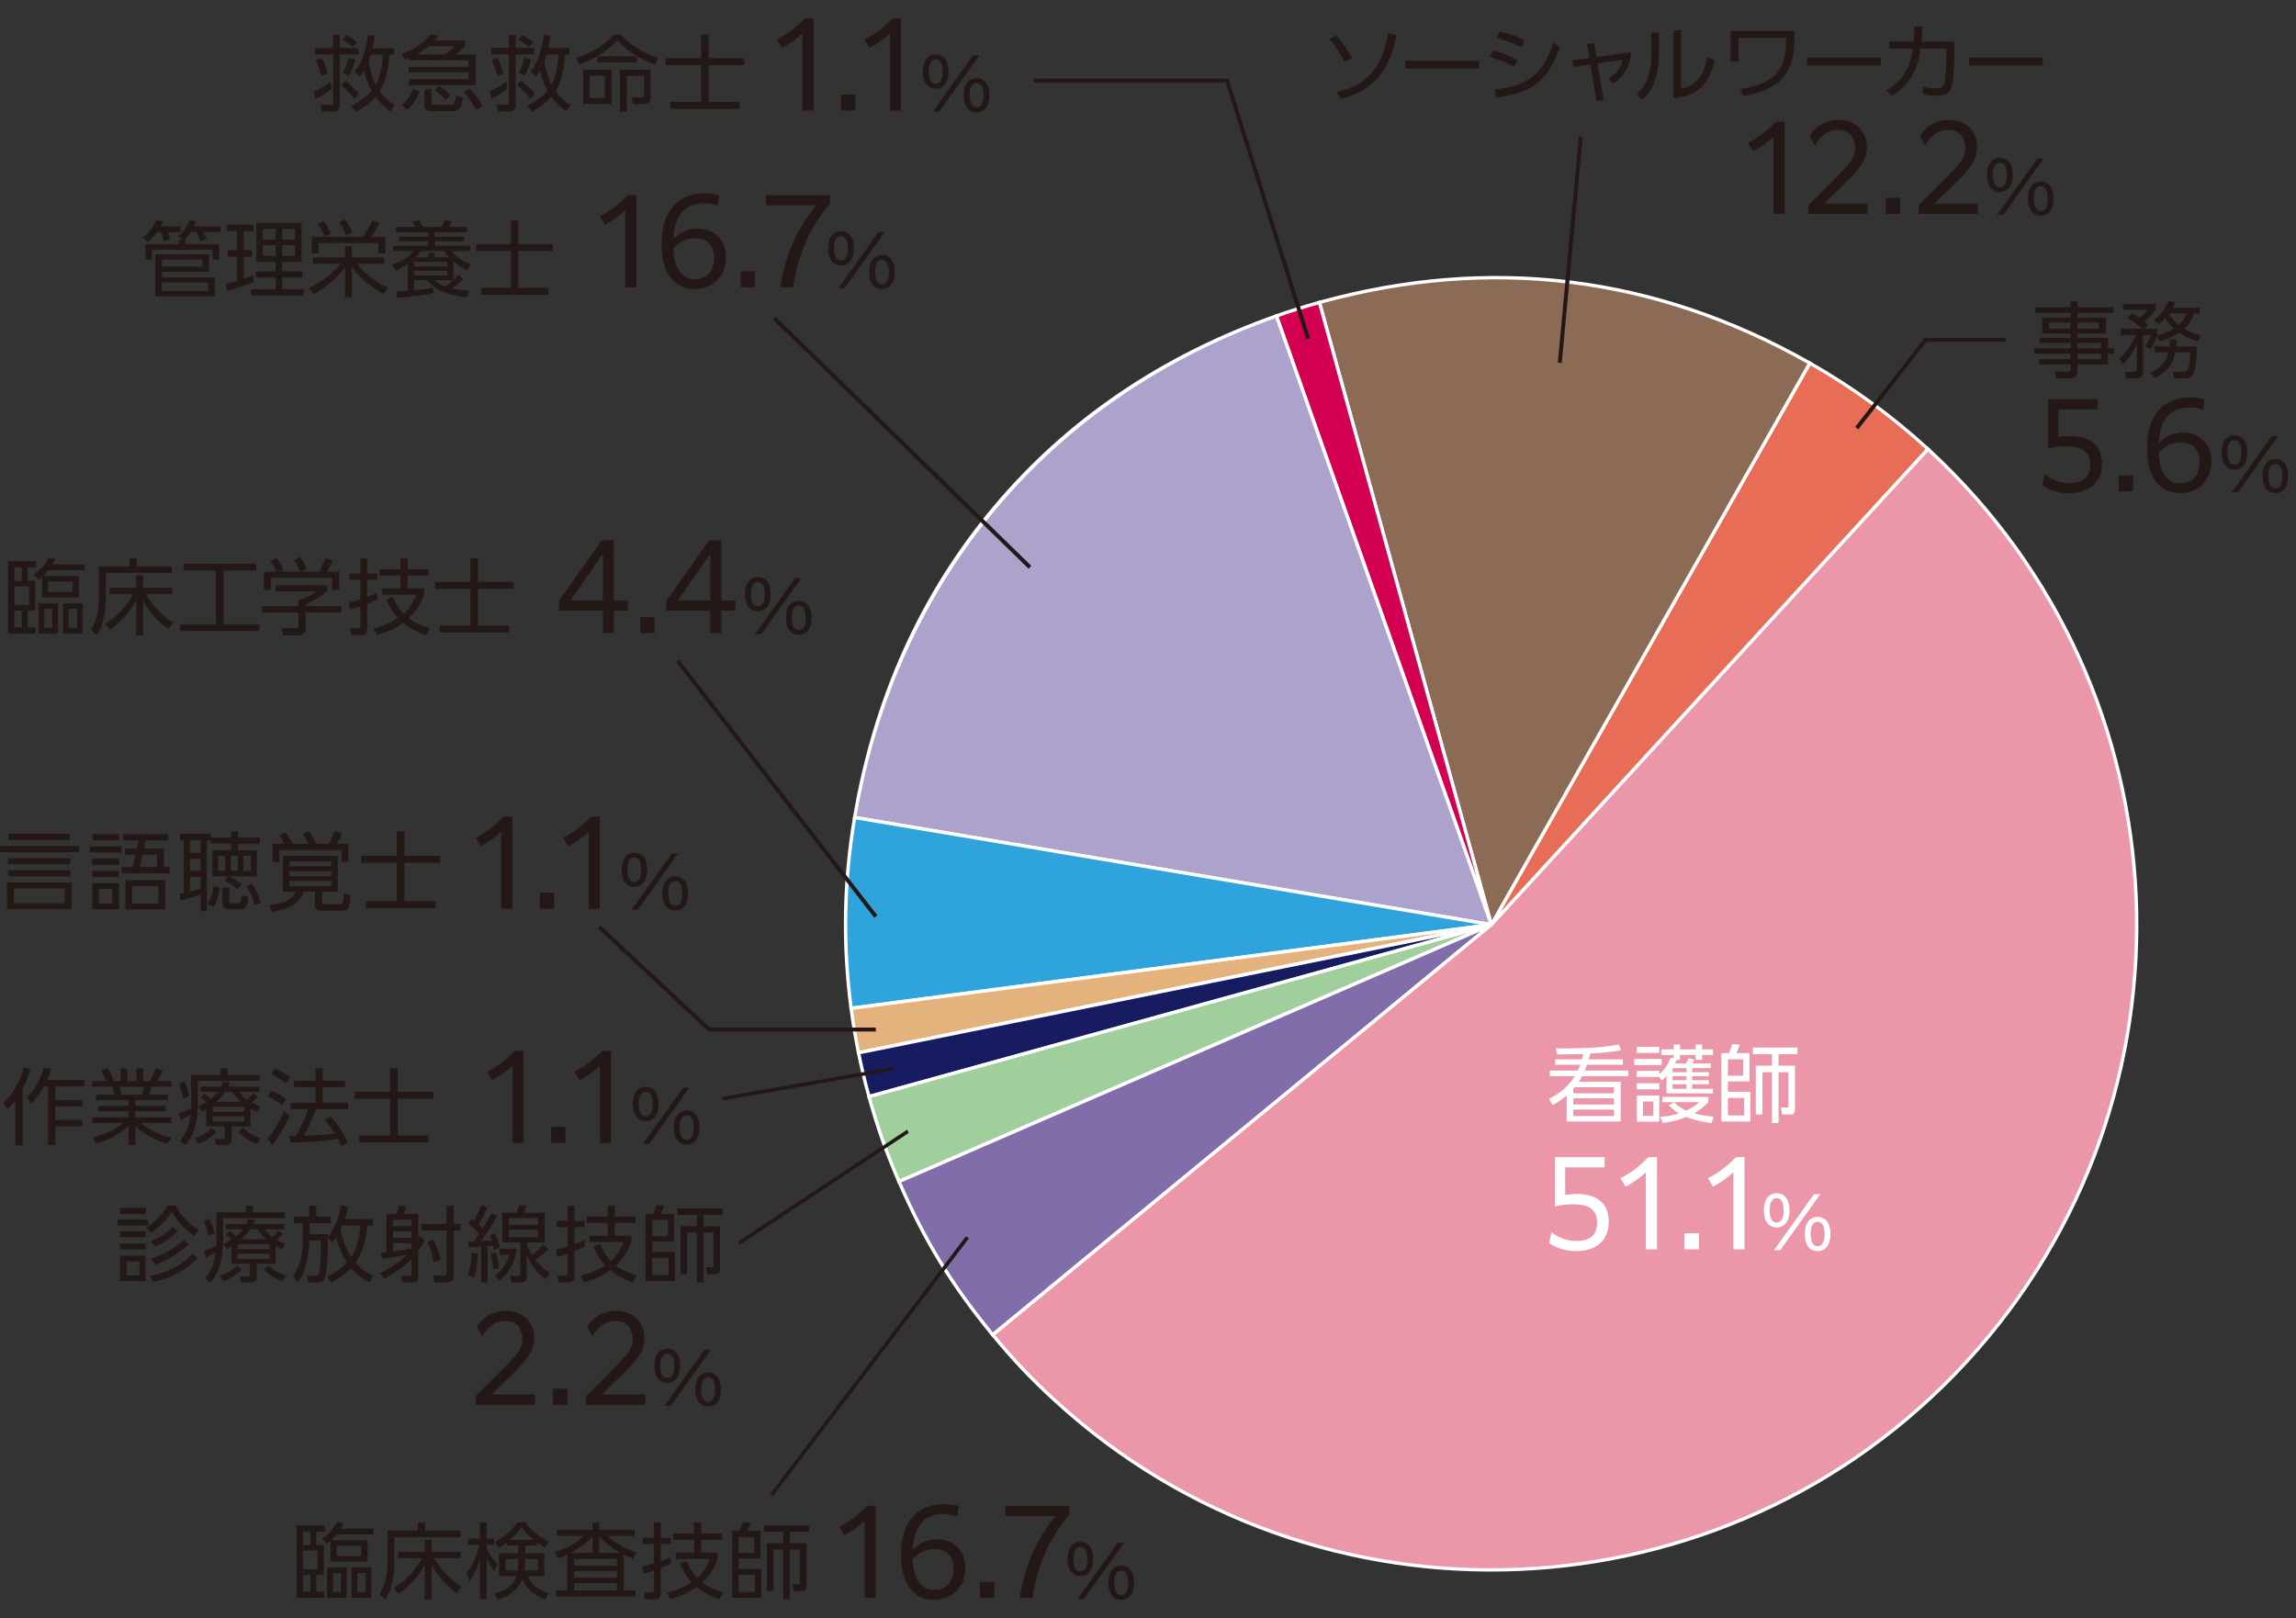<?xml version="1.0" encoding="UTF-8"?>
<svg id="_レイヤー_1" data-name="レイヤー 1" xmlns="http://www.w3.org/2000/svg" viewBox="0 0 577.23 406.93">
  <rect x="0" y="0" width="577.23" height="406.93" fill="#333333" stroke="none"/>
  <defs>
    <style>
      .cls-1 {
        fill: #e76d56;
      }

      .cls-2 {
        fill: #231815;
      }

      .cls-3 {
        fill: #806daa;
      }

      .cls-4 {
        fill: #e4b27d;
      }

      .cls-5 {
        fill: #8b6b55;
      }

      .cls-6 {
        fill: #fff;
      }

      .cls-7 {
        fill: #a1ce9d;
      }

      .cls-8 {
        fill: #d30051;
      }

      .cls-9 {
        fill: #171c61;
      }

      .cls-10 {
        fill: #2ea3dc;
      }

      .cls-11 {
        fill: #ec97a9;
      }

      .cls-12 {
        fill: #aca2cc;
      }
    </style>
  </defs>
  <g>
    <g>
      <path class="cls-1" d="M374.93,232.5l80.07-141.2c10.61,6.01,20.73,13.38,29.71,21.63l-109.78,119.57Z"/>
      <path class="cls-6" d="M372.73,235.53l82.11-144.8.37.21c10.71,6.07,20.73,13.37,29.79,21.69l.31.29-112.58,122.62ZM455.16,91.88l-78.02,137.59,106.98-116.52c-8.83-8.06-18.56-15.15-28.95-21.08Z"/>
    </g>
    <g>
      <path class="cls-5" d="M374.93,232.5l-43.23-156.46c43.2-11.94,84.3-6.85,123.29,15.26l-80.07,141.2Z"/>
      <path class="cls-6" d="M374.79,233.6l-.27-.99-43.34-156.87.41-.11c43.11-11.91,84.7-6.76,123.61,15.3l.37.21-.21.37-80.57,142.09ZM332.23,76.34l42.84,155.06,79.35-139.94c-38.48-21.7-79.59-26.79-122.19-15.12Z"/>
    </g>
    <g>
      <path class="cls-8" d="M374.93,232.5l-54.03-153.06c3.8-1.34,6.92-2.32,10.81-3.4l43.23,156.46Z"/>
      <path class="cls-6" d="M374.53,232.64l-54.18-153.46.4-.14c3.82-1.35,6.96-2.33,10.84-3.4l.41-.11.11.41,43.23,156.46-.81.25ZM321.44,79.7l49.86,141.22-39.88-144.35c-3.54.98-6.49,1.91-9.97,3.13Z"/>
    </g>
    <g>
      <path class="cls-12" d="M374.93,232.5l-160.07-26.95c10.13-60.2,48.47-105.79,106.03-126.12l54.03,153.06Z"/>
      <path class="cls-6" d="M214.38,205.9l.07-.42c5.06-30.04,16.94-56.35,35.32-78.21,18.38-21.86,42.26-38.09,70.99-48.23l.4-.14.14.4,54.27,153.74-161.19-27.14ZM320.64,79.98c-56.8,20.2-95.14,65.81-105.29,125.23l158.94,26.76-53.65-151.98Z"/>
    </g>
    <g>
      <path class="cls-10" d="M374.93,232.5l-160.95,21.03c-2.1-16.09-1.81-31.98.88-47.98l160.07,26.95Z"/>
      <path class="cls-6" d="M213.61,254.01l-.06-.42c-2.12-16.23-1.83-31.96.89-48.1l.07-.42.42.07,162.86,27.42-164.18,21.46ZM215.21,206.04c-2.61,15.77-2.9,31.16-.87,47.02l157.72-20.61-156.85-26.41Z"/>
    </g>
    <g>
      <path class="cls-4" d="M374.93,232.5l-159.09,32.21c-.8-3.95-1.34-7.18-1.86-11.18l160.95-21.03Z"/>
      <path class="cls-6" d="M215.51,265.21l-.08-.42c-.8-3.95-1.34-7.2-1.87-11.21l-.06-.42.42-.06,160.95-21.03.14.84-159.51,32.29ZM214.45,253.9c.49,3.66.99,6.7,1.72,10.31l146.79-29.72-148.5,19.41Z"/>
    </g>
    <g>
      <path class="cls-9" d="M374.93,232.5l-156.46,43.23c-1.07-3.89-1.83-7.07-2.63-11.02l159.09-32.21Z"/>
      <path class="cls-6" d="M218.18,276.25l-.11-.41c-1.07-3.89-1.84-7.09-2.64-11.05l-.09-.42.42-.08,159.09-32.21.2.82-156.87,43.34ZM216.34,265.04c.74,3.61,1.46,6.61,2.43,10.17l144.36-39.88-146.79,29.72Z"/>
    </g>
    <g>
      <path class="cls-7" d="M374.93,232.5l-148.92,64.58c-3.21-7.4-5.39-13.58-7.54-21.35l156.46-43.23Z"/>
      <path class="cls-6" d="M225.79,297.64l-.17-.39c-3.22-7.42-5.41-13.62-7.56-21.41l-.11-.41.41-.11,156.46-43.23.28.8-149.31,64.75ZM218.99,276.03c2.07,7.42,4.18,13.42,7.24,20.5l142.97-62-150.21,41.5Z"/>
    </g>
    <g>
      <path class="cls-3" d="M374.93,232.5l-125.35,103.13c-10.31-12.53-17.11-23.66-23.57-38.55l148.92-64.58Z"/>
      <path class="cls-6" d="M249.52,336.23l-.27-.33c-10.32-12.55-17.17-23.75-23.63-38.65l-.17-.39.39-.17,151.68-65.78-128.01,105.31ZM226.57,297.3c6.32,14.5,13.04,25.49,23.07,37.73l122.7-100.94-145.76,63.21Z"/>
    </g>
    <g>
      <path class="cls-11" d="M374.93,232.5l109.78-119.57c66.04,60.63,70.42,163.31,9.79,229.35-60.63,66.04-163.31,70.42-229.35,9.79-5.94-5.46-10.45-10.21-15.57-16.44l125.35-103.13Z"/>
      <path class="cls-6" d="M264.87,352.38c-5.95-5.46-10.47-10.24-15.61-16.48l-.27-.33.33-.27,125.33-103.11,110.04-119.86.31.29c66.1,60.69,70.51,163.84,9.82,229.94-60.69,66.1-163.84,70.51-229.95,9.82ZM250.18,335.69c5.01,6.06,9.45,10.74,15.26,16.07,65.76,60.37,168.37,55.99,228.75-9.77,60.28-65.65,56.01-168.05-9.45-228.46l-109.53,119.3-125.02,102.86Z"/>
    </g>
  </g>
  <g>
    <path class="cls-2" d="M81.63,383.56v1.52h-2.11v3.44h1.87v7.44h-1.87v4.23h2v1.54h-6.95v-18.18h7.06ZM76.16,385.08v3.44h1.85v-3.44h-1.85ZM76.16,389.89v4.67h3.68v-4.67h-3.68ZM76.16,395.96v4.23h1.85v-4.23h-1.85ZM83.31,387.27h9.11v5.38h-9.32v-5.19c-.28.23-.56.46-.86.69l-1.33-1.23c1.92-1.23,2.76-2.25,3.81-4.21l1.72.31c-.22.52-.41.85-.69,1.33h8.16v1.48h-9.24c-.45.54-.82.94-1.36,1.44ZM87.16,394.1v7.63h-4.93v-7.63h4.93ZM83.69,395.52v4.79h1.98v-4.79h-1.98ZM84.66,388.66v2.61h6.14v-2.61h-6.14ZM93.36,394.1v7.63h-4.97v-7.63h4.97ZM89.83,395.52v4.79h2.09v-4.79h-2.09Z"/>
    <path class="cls-2" d="M105.08,384.85v-2.02h1.79v2.02h8.85v1.63h-16.58v6.9c0,1.56-.3,3.65-.67,5.17-.34,1.38-.86,2.44-1.66,3.61l-1.33-1.42c1.36-2.02,1.92-4.98,1.92-7.36v-8.53h7.69ZM116.02,399.02l-1.14,1.58c-2.56-1.85-5.08-4.46-6.35-7.34v8.9h-1.74v-8.82c-1.53,3.02-3.77,5.42-6.55,7.4l-1.25-1.44c2.99-1.79,5.4-4.5,7.04-7.5h-5.96v-1.58h6.72v-3.06h1.74v3.06h7.28v1.58h-6.63c1.77,3.02,3.92,5.25,6.85,7.21Z"/>
    <path class="cls-2" d="M125.09,393.35l-.88,1.56c-.8-1.08-1.33-1.92-1.85-3.17v10.42h-1.7v-10c-.54,1.94-1.4,3.81-2.63,5.44l-.75-2.06c1.74-2.19,2.58-4.42,3.25-7.09h-2.88v-1.58h3.01v-4.04h1.7v4.04h1.87v1.58h-1.87v.79c.62,1.52,1.57,2.92,2.73,4.11ZM125.16,402.25l-.88-1.52c2.43-.62,4.82-1.92,5.55-4.42h-4.37v-5.77h4.84v-1.92h-2.88v-.75c-.73.52-1.31.88-2.11,1.27l-.88-1.5c2.54-1.27,4.03-2.61,5.66-4.86h2.11c1.42,2.29,3.38,3.65,5.79,4.84l-.95,1.5c-.69-.4-1.38-.81-2.02-1.27v.77h-3.01v1.92h4.84v5.77h-4.22c1.08,2.33,2.82,3.54,5.3,4.31l-.86,1.56c-2.54-.85-4.71-2.69-5.75-5.11-1.12,2.75-3.32,4.31-6.16,5.17ZM130.3,392.5v-.52h-3.14v2.9h3.01c.11-.79.13-1.58.13-2.38ZM131.14,384.06c-.88,1.1-1.83,2.19-2.88,3.13h5.88c-1.14-.92-2.09-2-2.99-3.13ZM135.19,394.88v-2.9h-3.19v.48c0,.79,0,1.6-.13,2.42h3.32Z"/>
    <path class="cls-2" d="M156.81,399.9h2.97v1.54h-20.02v-1.54h2.86v-9c-.84.4-1.51.67-2.39.96l-.82-1.65c2.86-.77,5.25-2.1,7.45-4.02h-6.85v-1.54h8.96v-1.81h1.66v1.81h8.94v1.54h-6.87c2.15,1.98,4.52,3.27,7.36,4.13l-.9,1.58c-.84-.31-1.55-.6-2.35-1.02v9.03ZM148.97,386.29c-1.55,1.71-3.45,3.08-5.49,4.17h5.49v-4.17ZM144.34,391.96v1.69h10.74v-1.69h-10.74ZM144.34,395.04v1.67h10.74v-1.67h-10.74ZM144.34,398.09v1.81h10.74v-1.81h-10.74ZM150.63,386.27v4.19h5.38c-2.13-1.19-3.75-2.35-5.38-4.19Z"/>
    <path class="cls-2" d="M168.64,391.52l.13,1.56c-.86.44-1.74.83-2.65,1.21v6.25c0,1.17-.52,1.6-1.68,1.6h-2.3l-.26-1.71h1.81c.45,0,.71-.1.71-.58v-4.94c-.86.31-1.74.56-2.63.81l-.28-1.81c.99-.21,1.96-.5,2.91-.81v-4.86h-2.73v-1.58h2.73v-3.81h1.72v3.81h2.56v1.58h-2.56v4.29c.84-.31,1.7-.63,2.52-1.02ZM168.6,402.09l-.97-1.58c2.28-.58,4.33-1.35,6.26-2.67-1.33-1.4-2.2-2.94-2.97-4.67l1.64-.63c.71,1.52,1.53,2.98,2.71,4.23,1.55-1.38,2.5-2.94,3.23-4.81h-8.61v-1.56h4.61v-3.23h-5.3v-1.6h5.3v-2.73h1.77v2.73h5.3v1.6h-5.3v3.23h4.18v1.46c-.84,2.36-2.02,4.31-3.92,6.04,1.62,1.21,3.4,1.92,5.32,2.5l-1.03,1.77c-2.09-.81-3.94-1.73-5.66-3.15-2.04,1.48-4.09,2.38-6.54,3.06Z"/>
    <path class="cls-2" d="M185.93,384.93c.34-.75.6-1.48.84-2.25l1.94.17c-.24.69-.56,1.44-.86,2.08h3.34v6.96h-5.49v2.58h5.71v7.32h-7.36v-16.86h1.89ZM185.69,386.45v4.04h3.9v-4.04h-3.9ZM185.69,395.96v4.34h4.11v-4.34h-4.11ZM198.59,388.02h4.18v10.69c0,.88-.22,1.35-1.21,1.35h-2.04l-.32-1.73,1.59.02c.28,0,.3-.15.3-.38v-8.34h-2.5v12.53h-1.68v-12.53h-2.43v10.42h-1.68v-12.05h4.11v-2.83h-4.87v-1.63h11.35v1.63h-4.8v2.83Z"/>
  </g>
  <polygon class="cls-2" points="228.42 284.89 185.95 312.99 185.63 312.12 228.1 284.02 228.42 284.89"/>
  <polygon class="cls-2" points="224.62 269.16 181.83 276.69 181.51 275.82 224.3 268.29 224.62 269.16"/>
  <g>
    <path class="cls-2" d="M37.25,306.66v1.5h-7.73v-1.5h7.73ZM36.71,303.7v1.52h-6.54v-1.52h6.54ZM36.61,309.58v1.5h-6.44v-1.5h6.44ZM36.61,312.69v1.46h-6.44v-1.46h6.44ZM36.61,315.73v6.4h-6.42v-6.4h6.42ZM31.81,317.17v3.52h3.23v-3.52h-3.23ZM44.1,303.14c1.49,2.63,3.23,4.48,5.83,6.11l-1.08,1.52c-2.46-1.54-4.29-3.69-5.73-6.13-1.03,1.9-3.36,4.17-5.19,5.4l-1.14-1.42c2.22-1.31,4.05-3.31,5.36-5.48h1.94ZM49.68,316.4c-3.1,3.08-6.74,4.94-11.04,5.98l-.93-1.56c4.03-.73,8.03-2.56,10.74-5.59l1.23,1.17ZM44.77,309.58c-1.83,1.65-3.57,2.83-5.86,3.86l-.99-1.4c2.3-.96,3.79-1.85,5.58-3.54l1.27,1.08ZM47.44,312.85c-2.37,2.29-5.3,4.02-8.44,5.11l-1.03-1.56c3.1-.85,5.94-2.4,8.22-4.63l1.25,1.08Z"/>
    <path class="cls-2" d="M54.38,311.9v-7.07h7.43v-1.69h1.77v1.69h8.01v1.46h-15.5v5.67c0,2.1-.28,4.38-.88,6.42-.47,1.6-1.21,2.86-2.3,4.13l-1.31-1.13c1.74-2.04,2.3-3.96,2.63-6.54-.82.52-1.66.96-2.54,1.4l-.37-1.71c1.16-.44,1.94-.77,3.06-1.31,0-.44.02-.88.02-1.31ZM53.93,310.1l-1.51.69c-.24-1.29-.6-2.56-1.12-3.77l1.33-.63c.58,1.1,1.05,2.5,1.29,3.71ZM56.21,322.13l-.95-1.4c1.85-.6,2.91-1.23,4.31-2.54l1.25,1c-1.42,1.35-2.73,2.25-4.61,2.94ZM69.3,317.75h-4.74v3.36c0,1.08-.58,1.33-1.59,1.33h-2.33l-.37-1.5h2.04c.43,0,.5-.08.5-.5v-2.69h-4.63v-4.34c-.34.21-.71.42-1.08.62l-.95-1.25c.73-.33,1.36-.65,2.04-1.1-.58-.58-.69-.73-1.38-1.25l1.01-.88c.52.4,1.01.88,1.46,1.35.69-.54,1.27-1.17,1.81-1.83h-4.35v-1.31h5.17c.19-.42.34-.77.5-1.21l1.7.17c-.13.35-.28.71-.45,1.04h7.84v1.31h-5.02c.62.77,1.18,1.38,2,1.98.5-.5.95-1.02,1.38-1.58l1.21.71c-.41.52-.99,1.15-1.46,1.6.75.42,1.33.65,2.15.94l-.82,1.4c-.58-.27-1.1-.54-1.66-.85v4.48ZM59.76,312.83v1.25h7.97v-1.25h-7.97ZM59.76,315.23v1.31h7.97v-1.31h-7.97ZM64.74,309.08h-1.83c-.65.96-1.38,1.77-2.26,2.54h6.35c-.93-.81-1.55-1.54-2.26-2.54ZM66.31,319.21l1.14-1.1c1.53,1.42,2.46,1.94,4.46,2.63l-.95,1.42c-1.66-.56-3.49-1.67-4.65-2.94Z"/>
    <path class="cls-2" d="M93.8,306.5v1.65h-1.44c-.24,2.73-.8,5.46-2.07,7.92-.26.48-.58.98-.9,1.42,1.31,1.52,2.73,2.5,4.56,3.38l-1.01,1.58c-1.89-.88-3.36-2-4.67-3.61-1.49,1.56-3.1,2.65-5,3.67l-1.03-1.54c1.89-.92,3.55-1.98,5-3.52-1.23-1.83-2.2-4.21-2.73-6.34-.34.56-.54.81-.97,1.31l-1.12-1.15c-.04,2.21.04,8.65-.9,10.34-.45.77-1.21.83-2.02.83h-1.98l-.37-1.69,1.98.02c.39,0,.8-.08.97-.46.52-1.06.58-6.5.58-7.98v-.44h-2.89c-.11,3.71-.65,7.48-2.95,10.57l-1.18-1.6c2.02-2.67,2.46-6.11,2.46-9.34v-3.96h-2.17v-1.63h3.77v-2.77h1.79v2.77h3.64v1.63h-5.34v2.73h4.65c0,.27-.02.54-.02.81.39-.46.78-1.06,1.06-1.58,1.12-2.08,1.87-4.06,2.2-6.4l1.79.23c-.19,1.13-.43,2.06-.8,3.15h7.15ZM85.57,309.1c.5,2.38,1.42,4.92,2.76,6.96,1.49-2.4,2.02-5.17,2.28-7.92h-4.61c-.13.31-.28.65-.43.96Z"/>
    <path class="cls-2" d="M96.03,316.52l-.26-1.48c.47-.06.95-.1,1.4-.15v-9.63h2.46c.3-.65.58-1.42.71-2.11l1.81.17c-.19.65-.43,1.31-.71,1.94h3.72v6.38c.13-.29.26-.58.37-.88l1.27,1.08c-.5.98-.99,1.81-1.64,2.69v6.34c0,1.23-.39,1.58-1.66,1.58h-2.35l-.34-1.69,2.07.02c.41,0,.6-.1.6-.54v-3.73c-2.13,2.17-4.26,3.67-7,5.04l-.86-1.48c2.56-1.19,4.76-2.61,6.74-4.59-2.09.46-4.22.73-6.33,1.02ZM98.82,306.69v1.63h4.65v-1.63h-4.65ZM98.82,309.58v1.71h4.65v-1.71h-4.65ZM103.48,312.54h-4.65v2.15c1.55-.23,3.1-.44,4.65-.75v-1.4ZM114.07,303.16v4.59h1.7v1.65h-1.7v11.26c0,1.44-.6,1.81-2,1.81h-2.86l-.32-1.79,2.73.12c.52.02.67-.21.67-.69v-10.71h-6.29v-1.65h6.29v-4.59h1.79ZM110.8,316.69l-1.72.65c-.3-1.69-.88-3.56-1.66-5.09l1.53-.62c.75,1.54,1.44,3.4,1.85,5.06Z"/>
    <path class="cls-2" d="M119.2,321.19l-1.55-.62c.65-1.58.82-3.79.9-5.5l1.55.19c-.07,1.96-.28,4.09-.9,5.94ZM123.51,305.12l1.51.56c-1.14,2.15-2.67,4.48-4.16,6.4.93-.04,1.85-.1,2.78-.17-.15-.46-.3-.9-.5-1.33l1.27-.48c.52,1.06.99,2.42,1.23,3.56l-1.42.48c-.07-.31-.13-.63-.22-.94l-1.4.12v9.15h-1.62v-9c-1.05.08-2.09.15-3.12.19l-.11-1.48h.54c.28,0,.54,0,.82-.02.47-.62.93-1.27,1.36-1.94-.69-.77-1.89-1.88-2.73-2.5l.84-1.29c.19.15.37.29.54.44.65-.94,1.46-2.73,1.92-3.81l1.55.56c-.54,1.17-1.59,3.21-2.3,4.25.37.33.71.67,1.03,1.02.75-1.25,1.49-2.5,2.2-3.77ZM125.45,318.86l-1.44.31c-.09-1.31-.32-2.63-.62-3.94l1.38-.23c.32,1.38.58,2.44.69,3.86ZM125.64,321.88l-1.18-1.21c1.96-1.38,2.95-2.92,3.55-5.17h-2.37v-1.54h4.28c-.43,3.02-1.68,6.02-4.28,7.92ZM136.58,312.96l1.27,1.1c-.93.96-2.13,2.02-3.25,2.77,1.1,1.38,2.11,2.31,3.6,3.25l-.99,1.58c-2.35-1.83-3.64-3.36-4.8-6.07v5.21c0,1.06-.41,1.67-1.55,1.67h-2.24l-.32-1.71,1.83.04c.62,0,.67-.23.67-.56v-7.84h-4.54v-7.46h3.6c.26-.63.47-1.25.67-1.9l1.85.08c-.19.6-.43,1.21-.67,1.81h5.21v7.46h-4.5v.33c.39,1.06.75,1.9,1.36,2.86,1.31-1.06,1.68-1.4,2.82-2.65ZM127.9,306.27v1.71h7.32v-1.71h-7.32ZM127.9,309.21v1.88h7.32v-1.88h-7.32Z"/>
    <path class="cls-2" d="M146.93,311.83l.13,1.56c-.86.44-1.74.83-2.65,1.21v6.25c0,1.17-.52,1.6-1.68,1.6h-2.3l-.26-1.71h1.81c.45,0,.71-.1.71-.58v-4.94c-.86.31-1.74.56-2.63.81l-.28-1.81c.99-.21,1.96-.5,2.91-.81v-4.86h-2.73v-1.58h2.73v-3.81h1.72v3.81h2.56v1.58h-2.56v4.29c.84-.31,1.7-.63,2.52-1.02ZM146.88,322.4l-.97-1.58c2.28-.58,4.33-1.35,6.26-2.67-1.33-1.4-2.2-2.94-2.97-4.67l1.64-.63c.71,1.52,1.53,2.98,2.71,4.23,1.55-1.38,2.5-2.94,3.23-4.81h-8.61v-1.56h4.61v-3.23h-5.3v-1.6h5.3v-2.73h1.77v2.73h5.3v1.6h-5.3v3.23h4.18v1.46c-.84,2.36-2.02,4.31-3.92,6.04,1.62,1.21,3.4,1.92,5.32,2.5l-1.03,1.77c-2.09-.81-3.94-1.73-5.66-3.15-2.04,1.48-4.09,2.38-6.54,3.06Z"/>
    <path class="cls-2" d="M164.21,305.25c.34-.75.6-1.48.84-2.25l1.94.17c-.24.69-.56,1.44-.86,2.08h3.34v6.96h-5.49v2.58h5.71v7.32h-7.36v-16.86h1.89ZM163.98,306.77v4.04h3.9v-4.04h-3.9ZM163.98,316.27v4.34h4.11v-4.34h-4.11ZM176.87,308.33h4.18v10.69c0,.88-.22,1.35-1.21,1.35h-2.04l-.32-1.73,1.59.02c.28,0,.3-.15.3-.38v-8.34h-2.5v12.53h-1.68v-12.53h-2.43v10.42h-1.68v-12.05h4.11v-2.83h-4.87v-1.63h11.35v1.63h-4.8v2.83Z"/>
  </g>
  <g>
    <path class="cls-2" d="M9.08,141.12v1.52h-2.11v3.44h1.87v7.44h-1.87v4.23h2v1.54H2.01v-18.18h7.06ZM3.61,142.64v3.44h1.85v-3.44h-1.85ZM3.61,147.45v4.67h3.68v-4.67h-3.68ZM3.61,153.52v4.23h1.85v-4.23h-1.85ZM10.76,144.83h9.11v5.38h-9.32v-5.19c-.28.23-.56.46-.86.69l-1.33-1.23c1.92-1.23,2.76-2.25,3.81-4.21l1.72.31c-.22.52-.41.85-.69,1.33h8.16v1.48h-9.24c-.45.54-.82.94-1.36,1.44ZM14.61,151.66v7.63h-4.93v-7.63h4.93ZM11.14,153.08v4.79h1.98v-4.79h-1.98ZM12.11,146.22v2.61h6.14v-2.61h-6.14ZM20.81,151.66v7.63h-4.97v-7.63h4.97ZM17.28,153.08v4.79h2.09v-4.79h-2.09Z"/>
    <path class="cls-2" d="M32.53,142.41v-2.02h1.79v2.02h8.85v1.63h-16.58v6.9c0,1.56-.3,3.65-.67,5.17-.34,1.38-.86,2.44-1.66,3.61l-1.33-1.42c1.36-2.02,1.92-4.98,1.92-7.36v-8.53h7.69ZM43.47,156.58l-1.14,1.58c-2.56-1.85-5.08-4.46-6.35-7.34v8.9h-1.74v-8.82c-1.53,3.02-3.77,5.42-6.55,7.4l-1.25-1.44c2.99-1.79,5.4-4.5,7.04-7.5h-5.96v-1.58h6.72v-3.06h1.74v3.06h7.28v1.58h-6.63c1.77,3.02,3.92,5.25,6.85,7.21Z"/>
    <path class="cls-2" d="M64.41,141.76v1.71h-8.2v13.49h9.02v1.71h-19.94v-1.71h9v-13.49h-8.18v-1.71h18.3Z"/>
    <path class="cls-2" d="M82.3,148.58c-1.64,1.4-3.53,2.48-5.47,3.4v.44h8.96v1.6h-8.96v4.11c0,1.06-.69,1.6-1.77,1.6h-3.92l-.34-1.79,3.51.02c.67,0,.71-.17.71-.65v-3.29h-9.17v-1.6h9.17v-1.73h.93c1.21-.46,2.54-1.15,3.49-1.98h-10.12v-1.54h12.98v1.42ZM80.21,143.74c.56-.94,1.23-2.42,1.61-3.44l1.87.6c-.43.98-.95,1.92-1.53,2.83h3.12v4.61h-1.77v-3.06h-15.39v3.06h-1.77v-4.61h3.12c-.34-.98-.88-1.88-1.49-2.75l1.59-.6c.69.9,1.25,1.9,1.66,2.96l-1.08.4h10.03ZM77.16,143.16l-1.66.56c-.43-1.02-1.01-2.06-1.64-2.96l1.66-.65c.67.94,1.18,1.98,1.64,3.04Z"/>
    <path class="cls-2" d="M94.83,149.08l.13,1.56c-.86.44-1.74.83-2.65,1.21v6.25c0,1.17-.52,1.6-1.68,1.6h-2.3l-.26-1.71h1.81c.45,0,.71-.1.71-.58v-4.94c-.86.31-1.74.56-2.63.81l-.28-1.81c.99-.21,1.96-.5,2.91-.81v-4.86h-2.73v-1.58h2.73v-3.81h1.72v3.81h2.56v1.58h-2.56v4.29c.84-.31,1.7-.63,2.52-1.02ZM94.79,159.65l-.97-1.58c2.28-.58,4.33-1.35,6.26-2.67-1.33-1.4-2.2-2.94-2.97-4.67l1.64-.63c.71,1.52,1.53,2.98,2.71,4.23,1.55-1.38,2.5-2.94,3.23-4.81h-8.61v-1.56h4.61v-3.23h-5.3v-1.6h5.3v-2.73h1.77v2.73h5.3v1.6h-5.3v3.23h4.18v1.46c-.84,2.36-2.02,4.31-3.92,6.04,1.62,1.21,3.4,1.92,5.32,2.5l-1.03,1.77c-2.09-.81-3.94-1.73-5.66-3.15-2.04,1.48-4.09,2.38-6.54,3.06Z"/>
    <path class="cls-2" d="M120.17,140.39v5.92h8.98v1.73h-8.98v9.25h7.79v1.73h-17.42v-1.73h7.73v-9.25h-8.93v-1.73h8.93v-5.92h1.89Z"/>
  </g>
  <g>
    <path class="cls-2" d="M5.71,287.96h-1.81v-11.26c-.67.85-1.29,1.5-2.09,2.21l-.9-1.65c2.58-2.44,4.16-5.4,5.04-8.75l1.72.29c-.52,1.75-1.14,3.4-1.96,5.02v14.13ZM7.86,277.52l-1.12-1.58c2.13-2.04,3.51-4.67,4.31-7.44l1.85.29c-.3.98-.62,1.81-1.03,2.77h9.34v1.63h-7.3v3.4h6.78v1.6h-6.78v3.42h6.78v1.6h-6.78v4.75h-1.81v-14.78h-1.08c-.93,1.63-1.85,2.98-3.17,4.34Z"/>
    <path class="cls-2" d="M43.08,286.04l-1.03,1.56c-3.38-1.1-5.38-2.13-8.03-4.48v4.77h-1.72v-4.75c-2.3,2.21-5.02,3.44-8.05,4.42l-.97-1.5c3.01-.85,5.32-1.75,7.75-3.71h-7.79v-1.42h9.06v-1.52h-7.56v-1.33h7.56v-1.46h-8.12v-1.38h4.63c-.15-.67-.37-1.35-.62-2h-4.95v-1.42h3.51c-.45-1.04-.8-1.69-1.36-2.65l1.74-.56c.65,1.13,1.03,1.98,1.42,3.21h1.79v-3.19h1.68v3.19h2.3v-3.19h1.66v3.19h1.72c.56-1.04,1.06-2.1,1.46-3.21l1.74.56c-.32.79-.95,1.9-1.4,2.65h3.6v1.42h-5.02c-.19.69-.41,1.35-.65,2h4.8v1.38h-8.22v1.46h7.64v1.33h-7.64v1.52h9.09v1.42h-7.77c2.45,1.98,4.65,2.96,7.75,3.69ZM29.99,273.25c.24.73.41,1.29.62,2h5.06c.26-.69.43-1.27.6-2h-6.29Z"/>
    <path class="cls-2" d="M48.05,277.35v-7.07h7.43v-1.69h1.77v1.69h8.01v1.46h-15.5v5.67c0,2.1-.28,4.38-.88,6.42-.47,1.6-1.21,2.86-2.3,4.13l-1.31-1.13c1.74-2.04,2.3-3.96,2.63-6.54-.82.52-1.66.96-2.54,1.4l-.37-1.71c1.16-.44,1.94-.77,3.06-1.31,0-.44.02-.88.02-1.31ZM47.6,275.56l-1.51.69c-.24-1.29-.6-2.56-1.12-3.77l1.33-.63c.58,1.1,1.05,2.5,1.29,3.71ZM49.88,287.59l-.95-1.4c1.85-.6,2.91-1.23,4.31-2.54l1.25,1c-1.42,1.35-2.73,2.25-4.61,2.94ZM62.97,283.21h-4.74v3.36c0,1.08-.58,1.33-1.59,1.33h-2.33l-.37-1.5h2.04c.43,0,.5-.08.5-.5v-2.69h-4.63v-4.34c-.34.21-.71.42-1.08.62l-.95-1.25c.73-.33,1.36-.65,2.04-1.1-.58-.58-.69-.73-1.38-1.25l1.01-.88c.52.4,1.01.88,1.46,1.35.69-.54,1.27-1.17,1.81-1.83h-4.35v-1.31h5.17c.19-.42.34-.77.5-1.21l1.7.17c-.13.35-.28.71-.45,1.04h7.84v1.31h-5.02c.62.77,1.18,1.38,2,1.98.5-.5.95-1.02,1.38-1.58l1.21.71c-.41.52-.99,1.15-1.46,1.6.75.42,1.33.65,2.15.94l-.82,1.4c-.58-.27-1.1-.54-1.66-.85v4.48ZM53.44,278.29v1.25h7.97v-1.25h-7.97ZM53.44,280.69v1.31h7.97v-1.31h-7.97ZM58.41,274.54h-1.83c-.65.96-1.38,1.77-2.26,2.54h6.35c-.93-.81-1.55-1.54-2.26-2.54ZM59.98,284.67l1.14-1.1c1.53,1.42,2.46,1.94,4.46,2.63l-.95,1.42c-1.66-.56-3.49-1.67-4.65-2.94Z"/>
    <path class="cls-2" d="M68.47,287.9l-1.18-1.6c1.77-2.04,3.04-4.44,4.13-6.86l1.42,1.06c-1.01,2.29-2.78,5.5-4.37,7.4ZM71.96,276.41l-1.1,1.52c-1.12-1.02-2.13-1.6-3.53-2.21l.86-1.46c1.36.46,2.67,1.27,3.77,2.15ZM72.99,270.89l-1.12,1.54c-.93-.85-2.48-1.81-3.66-2.29l.97-1.42c1.36.54,2.65,1.27,3.81,2.17ZM81.65,281.58l1.49-.88c1.89,2.19,3.06,4.02,4.35,6.57l-1.64.85c-.26-.6-.56-1.19-.88-1.77-3.94.63-7.95.88-11.93.96l-.28-1.67h1.62c1.03-1.75,2.58-4.88,3.1-6.77h-4.43v-1.6h6.26v-3.92h-5.38v-1.6h5.38v-3.17h1.81v3.17h5.62v1.6h-5.62v3.92h6.37v1.6h-7.99c-.73,1.94-2.13,4.92-3.17,6.71,2.58-.1,5.27-.21,7.84-.56-.65-1.08-1.66-2.52-2.52-3.44Z"/>
    <path class="cls-2" d="M99.97,268.6v5.92h8.98v1.73h-8.98v9.25h7.79v1.73h-17.42v-1.73h7.73v-9.25h-8.93v-1.73h8.93v-5.92h1.89Z"/>
  </g>
  <g>
    <path class="cls-2" d="M339.91,14.55l-1.87,1.04c-.99-2.06-2.28-4.02-3.81-5.73l1.68-.92c1.61,1.67,2.93,3.59,4,5.61ZM346.41,19.56c-2.43,2.79-5.62,4.38-9.24,5.27l-1.25-1.67c8.46-1.79,11.63-6.94,13.05-14.76l2.15.38c-.84,3.88-2,7.71-4.71,10.78Z"/>
    <path class="cls-2" d="M371.81,15.26v1.98h-18.52v-1.98h18.52Z"/>
    <path class="cls-2" d="M381.54,15.1l-.82,1.75c-2.09-1.19-3.81-1.9-6.14-2.52l.75-1.63c2.43.6,4,1.23,6.2,2.4ZM375.7,22.49c8.5-.83,12.25-3.9,14.83-11.76l1.59,1.17c-1.16,3.33-2.91,6.92-5.81,9.15-2.8,2.13-6.74,3.02-10.21,3.48l-.41-2.04ZM383.3,10.18l-.84,1.77c-2.02-1.13-3.98-1.83-6.24-2.46l.78-1.58c2.41.56,4.11,1.17,6.31,2.27Z"/>
    <path class="cls-2" d="M403.15,25.16l-1.83.19-1.46-9.15-4.31.62-.24-1.63,4.28-.6-.58-3.52,1.79-.19.56,3.46,8.72-1.23c-.22,3.44-1.62,5.88-4.46,7.92l-1.33-1.23c1.96-1.21,3.14-2.61,3.72-4.81l-6.39.94,1.53,9.23Z"/>
    <path class="cls-2" d="M417.05,13.28c0,2.5-.19,4.73-1.03,7.09-.71,1.94-1.59,3.27-3.12,4.69l-1.42-1.4c1.51-1.46,2.35-2.63,2.97-4.61.6-1.9.69-3.65.69-5.63v-5.23h1.92v5.09ZM422.66,22.37c1.81-.52,3.01-.94,4.26-2.38,1.4-1.6,1.94-3.63,2.3-5.65l1.83.75c-.54,2.36-1.27,4.61-2.97,6.46-1.83,2.04-4.65,2.9-7.36,3.13V7.61h1.94v14.76Z"/>
    <path class="cls-2" d="M451.12,7.77v1.75c0,3.73-.54,7.61-3.27,10.44-2.35,2.44-6.29,3.67-9.58,4.19l-.75-1.75c3.04-.4,6.8-1.54,8.94-3.77,2.33-2.42,2.56-5.96,2.6-9.09h-11.99v5.92h-1.98v-7.69h16.04Z"/>
    <path class="cls-2" d="M472.84,14.48v1.98h-18.52v-1.98h18.52Z"/>
    <path class="cls-2" d="M475.55,24.16l-1.29-1.44c4.33-2.56,5.94-5.77,6.67-10.5h-5.94v-1.79h6.14c.11-1.29.15-2.52.13-3.81l2.04.04c-.04,1.25-.13,2.52-.21,3.77h8.22v3.48c0,2-.11,6.65-.84,8.36-.34.79-1.14,1.46-2,1.65-.6.12-1.21.15-1.83.15-1.08,0-2.11-.1-3.19-.29l-.04-1.9c1.12.19,2.17.33,3.32.33,1.05,0,1.77-.19,2.07-1.23.41-1.33.54-5.29.54-6.8v-1.96h-6.46c-.77,5.11-2.63,9.17-7.32,11.94Z"/>
    <path class="cls-2" d="M513.55,14.48v1.98h-18.52v-1.98h18.52Z"/>
  </g>
  <g>
    <path class="cls-2" d="M83.09,20.57l.32,1.73c-1.01.88-2.88,2.02-4.11,2.61l-.37-1.83c1.49-.65,2.86-1.54,4.16-2.5ZM83.75,12.1v-3.29h1.68v3.29h4.72v1.6h-4.72v12.88c0,.88-.54,1.48-1.46,1.48h-2.97l-.43-1.69,2.67.02c.3,0,.52-.08.52-.4v-12.3h-4.52v-1.6h4.52ZM80.87,14.58c.62,1.27,1.14,2.58,1.53,3.94l-1.57.5c-.37-1.33-.88-2.65-1.44-3.92l1.49-.52ZM90.26,23.59l-1.18,1.25c-.77-1.06-2.24-2.56-3.23-3.42l1.01-1.1c1.08.83,2.54,2.23,3.4,3.27ZM89.82,10.64l-1.05,1.19c-.54-.58-1.89-1.46-2.63-1.85l.99-1.15c.71.38,2.11,1.27,2.69,1.81ZM89.33,14.98c-.39,1.42-.86,2.77-1.62,4.04l-1.55-.58c.62-1.08,1.23-2.67,1.51-3.88l1.66.42ZM99,12.12v1.63h-1.1c-.17,2.83-.86,6.86-2.46,9.25,1.08,1.42,2.28,2.48,3.77,3.48l-1.1,1.58c-1.38-1.1-2.65-2.29-3.7-3.69-1.44,1.58-2.99,2.71-4.91,3.73l-1.12-1.48c1.96-1.02,3.6-2.15,5.04-3.79-.9-1.58-1.44-3.33-1.87-5.11-.34.6-.58.94-1.03,1.48l-1.38-1.15c2.15-2.71,2.95-5.92,3.36-9.25l1.72.17c-.17,1.06-.34,2.1-.58,3.15h5.36ZM92.67,15.38c.3,1.96.86,4.23,1.77,6,.97-1.54,1.64-4.61,1.77-7.63h-2.99c-.15.56-.32,1.08-.54,1.63Z"/>
    <path class="cls-2" d="M116.88,10.19v1.38c-.71.81-1.55,1.48-2.41,2.13h5.12v7.71h-16.84v-1.48h15.05v-1.75h-15.05v-1.35h15.05v-1.69h-14.94v-.56c-.34.15-.69.27-1.03.4l-.86-1.46c2.63-.79,5.71-2.67,7.28-4.88l1.98.35c-.32.44-.62.81-.97,1.21h7.62ZM101.06,26.34c1.33-1.13,2.17-2.31,2.8-3.92l1.64.6c-.65,1.77-1.72,3.36-3.19,4.56l-1.25-1.25ZM104.72,13.69h7.13c.86-.56,1.83-1.31,2.5-2.06h-6.59c-.93.79-1.96,1.46-3.04,2.06ZM108.48,22.4v3.42c0,.46.26.54.69.54h4.24c.75,0,.99-.12,1.23-2.4l1.7.56c-.32,2.46-.73,3.42-2.52,3.42h-5.38c-.9,0-1.7-.06-1.7-1.35v-4.19h1.74ZM112.06,25.09c-.84-.9-1.74-1.71-2.76-2.44l1.16-1.04c1.01.73,1.96,1.42,2.82,2.31l-1.23,1.17ZM119.7,27.65c-.69-1.48-2-3.36-3.14-4.54l1.44-.83c1.23,1.13,2.56,2.94,3.32,4.42l-1.61.96Z"/>
    <path class="cls-2" d="M127.29,20.52l.32,1.73c-1.01.88-2.88,2.02-4.11,2.61l-.37-1.83c1.49-.65,2.86-1.54,4.16-2.5ZM127.96,12.06v-3.29h1.68v3.29h4.72v1.6h-4.72v12.88c0,.88-.54,1.48-1.46,1.48h-2.97l-.43-1.69,2.67.02c.3,0,.52-.08.52-.4v-12.3h-4.52v-1.6h4.52ZM125.07,14.54c.62,1.27,1.14,2.58,1.53,3.94l-1.57.5c-.37-1.33-.88-2.65-1.44-3.92l1.49-.52ZM134.46,23.55l-1.18,1.25c-.77-1.06-2.24-2.56-3.23-3.42l1.01-1.1c1.08.83,2.54,2.23,3.4,3.27ZM134.03,10.6l-1.05,1.19c-.54-.58-1.89-1.46-2.63-1.85l.99-1.15c.71.38,2.11,1.27,2.69,1.81ZM133.54,14.94c-.39,1.42-.86,2.77-1.62,4.04l-1.55-.58c.62-1.08,1.23-2.67,1.51-3.88l1.66.42ZM143.2,12.08v1.63h-1.1c-.17,2.83-.86,6.86-2.46,9.25,1.08,1.42,2.28,2.48,3.77,3.48l-1.1,1.58c-1.38-1.1-2.65-2.29-3.7-3.69-1.44,1.58-2.99,2.71-4.91,3.73l-1.12-1.48c1.96-1.02,3.6-2.15,5.04-3.79-.9-1.58-1.44-3.33-1.87-5.11-.34.6-.58.94-1.03,1.48l-1.38-1.15c2.15-2.71,2.95-5.92,3.36-9.25l1.72.17c-.17,1.06-.34,2.1-.58,3.15h5.36ZM136.87,15.33c.3,1.96.86,4.23,1.77,6,.97-1.54,1.64-4.61,1.77-7.63h-2.99c-.15.56-.32,1.08-.54,1.63Z"/>
    <path class="cls-2" d="M144.81,14.56c3.6-1.17,7.08-3.02,9.56-5.86h1.7c2.5,2.73,5.81,4.77,9.41,5.88l-.88,1.67c-3.38-1.19-6.93-3.5-9.41-6.04-2.58,2.73-5.99,4.67-9.52,6.04l-.86-1.69ZM153.74,26.15h-7.15v-8.63h7.15v8.63ZM148.27,19.02v5.63h3.79v-5.63h-3.79ZM150.19,15.67v-1.52h9.9v1.52h-9.9ZM157.55,28.07h-1.72v-10.55h7.73v6.82c0,1.19-.41,1.88-1.74,1.88h-2.71l-.28-1.71,2.35.02c.45,0,.69-.12.69-.6v-4.86h-4.31v9Z"/>
    <path class="cls-2" d="M178.18,8.73v5.92h8.98v1.73h-8.98v9.25h7.79v1.73h-17.42v-1.73h7.73v-9.25h-8.93v-1.73h8.93v-5.92h1.89Z"/>
  </g>
  <g>
    <path class="cls-2" d="M531.32,78.67h-9.04v1.19h7.19v4.02h-7.19v1.08h7.69v2.58h1.49v1.42h-1.49v2.67h-7.69v1.65c0,1.19-.65,1.83-1.87,1.83h-3.51l-.26-1.69,3.19.02c.56,0,.71-.19.71-.67v-1.15h-7.84v-1.31h7.84v-1.38h-9.13v-1.35h9.13v-1.35h-7.77v-1.27h7.77v-1.08h-7.15v-4.02h7.15v-1.19h-8.91v-1.42h8.91v-1.48h1.74v1.48h9.04v1.42ZM515.15,81.09v1.56h5.38v-1.56h-5.38ZM522.27,81.09v1.56h5.4v-1.56h-5.4ZM522.27,86.23v1.35h5.9v-1.35h-5.9ZM522.27,88.94v1.38h5.92v-1.38h-5.92Z"/>
    <path class="cls-2" d="M546.49,82.61c-.86-.77-1.55-1.6-2.2-2.58-.52.58-.93,1-1.55,1.48l-1.25-1.06c1.44-1.02,3.12-3.11,3.66-4.77l1.74.27c-.22.56-.37.9-.67,1.44h6.8v1.44h-1.44c-.52,1.52-1.29,2.71-2.48,3.84,1.38.81,2.65,1.27,4.2,1.67l-.8,1.54c-1.72-.58-3.19-1.25-4.69-2.23-1.53,1-3.04,1.63-4.78,2.17l-.77-1.27c-.37,1.08-.95,2.31-1.59,3.25l-1.38-.75c.58-.83,1.16-1.85,1.42-2.83h-1.92v9.32c0,1.13-.67,1.6-1.79,1.6h-2.45l-.39-1.63,2.33.02c.43,0,.73-.12.73-.58v-6.29c-.93,1.85-2.09,3.48-3.53,5.02l-.93-1.38c1.64-1.42,3.4-4.11,4.2-6.09h-3.83v-1.54h5.45c-1.23-1.17-2.24-1.86-3.68-2.75l1.08-1.21c.78.4,1.29.75,2,1.25.69-.6,1.42-1.29,1.94-2.04h-6.2v-1.5h8.27v1.48c-.69.94-1.98,2.17-2.86,2.94.37.33.6.54.93.9l-.93.94h3.29v1.42c-.02.08-.06.17-.09.23,1.55-.38,2.8-.83,4.16-1.69ZM552.35,87.11c0,1.5-.24,5.54-.88,6.77-.5.94-1.08,1.23-2.13,1.23h-2.71l-.37-1.63,2.61.02c.65,0,.97-.15,1.23-.73.37-.85.52-3.17.56-4.17h-3.79c-.58,3.13-2.33,5.06-5.17,6.5l-1.21-1.38c2.56-1.02,4-2.5,4.67-5.13h-3.47v-1.5h3.73c.06-.58.09-1.17.11-1.73h1.66c-.02.56-.04,1.15-.11,1.73h5.28ZM545.24,78.88c.69,1.1,1.51,2,2.54,2.81.95-.83,1.51-1.71,1.98-2.88h-4.48l-.04.06Z"/>
  </g>
  <g>
    <path class="cls-6" d="M390.06,309.8c1.68,1.44,3.89,2.24,6.27,2.24,3.33,0,5.18-1.47,5.18-4.65,0-2.83-1.5-4.59-6.18-4.59-1.71,0-3.27.24-4.42.59v-12.43h12.49v2.56h-9.9v6.92c.83-.12,1.97-.21,2.97-.21,5.01,0,7.98,2.3,7.98,6.98s-3.15,7.36-8.13,7.36c-2.77,0-5.15-.79-6.83-2.03l.56-2.74Z"/>
    <path class="cls-6" d="M413.78,294.75c-1.47,1.41-3.15,2.59-5.12,3.62l-1.27-2.12c2.83-1.44,4.8-3.03,7.04-5.3h2.15v23.18h-2.8v-19.38Z"/>
    <path class="cls-6" d="M423.49,310.09h3.62v4.03h-3.62v-4.03Z"/>
    <path class="cls-6" d="M435.78,294.75c-1.47,1.41-3.15,2.59-5.12,3.62l-1.27-2.12c2.83-1.44,4.8-3.03,7.04-5.3h2.15v23.18h-2.8v-19.38Z"/>
    <path class="cls-6" d="M443.44,304.33c0-2.78,1.27-4.3,3.23-4.3s3.23,1.52,3.23,4.3-1.27,4.3-3.23,4.3-3.23-1.52-3.23-4.3ZM448.42,304.33c0-2.06-.66-3.08-1.76-3.08s-1.76,1.02-1.76,3.08.66,3.08,1.76,3.08,1.76-1.02,1.76-3.08ZM456.06,300.26h1.58l-10.08,14.11h-1.58l10.08-14.11ZM453.73,310.28c0-2.78,1.27-4.3,3.23-4.3s3.23,1.52,3.23,4.3-1.27,4.3-3.23,4.3-3.23-1.52-3.23-4.3ZM458.72,310.28c0-2.06-.66-3.08-1.76-3.08s-1.76,1.02-1.76,3.08.66,3.08,1.76,3.08,1.76-1.02,1.76-3.08Z"/>
  </g>
  <g>
    <path class="cls-2" d="M217.37,382.42c-1.47,1.41-3.15,2.59-5.12,3.62l-1.27-2.12c2.83-1.44,4.8-3.03,7.04-5.3h2.15v23.18h-2.8v-19.38Z"/>
    <path class="cls-2" d="M237.25,380.69c-5.21,0-7.54,3.36-7.8,9.04,1.74-1.8,3.65-2.71,6.04-2.71,4.33,0,7.22,2.92,7.22,7.3s-3,7.92-7.86,7.92c-5.21,0-8.33-4.03-8.33-11.31,0-7.8,3.59-12.75,10.87-12.75,1.38,0,2.71.18,3.62.5l-.38,2.65c-1.03-.41-1.97-.65-3.36-.65ZM229.45,392.11c.27,5.07,2.15,7.66,5.42,7.66s4.86-2.3,4.86-5.39-1.68-4.89-4.86-4.89c-2.53,0-4.3,1.18-5.42,2.62Z"/>
    <path class="cls-2" d="M246.38,397.77h3.62v4.03h-3.62v-4.03Z"/>
    <path class="cls-2" d="M268.87,380.83c-5.09,5.74-8.22,13.22-9.28,20.97h-3.21c.97-7.1,3.77-14.25,9.01-20.61h-12.66v-2.56h16.14v2.21Z"/>
    <path class="cls-2" d="M268.38,392c0-2.78,1.27-4.3,3.23-4.3s3.23,1.52,3.23,4.3-1.27,4.3-3.23,4.3-3.23-1.52-3.23-4.3ZM273.37,392c0-2.06-.66-3.08-1.76-3.08s-1.76,1.02-1.76,3.08.66,3.08,1.76,3.08,1.76-1.02,1.76-3.08ZM281.01,387.93h1.58l-10.08,14.11h-1.58l10.08-14.11ZM278.67,397.95c0-2.78,1.27-4.3,3.23-4.3s3.23,1.52,3.23,4.3-1.27,4.3-3.23,4.3-3.23-1.52-3.23-4.3ZM283.66,397.95c0-2.06-.66-3.08-1.76-3.08s-1.76,1.02-1.76,3.08.66,3.08,1.76,3.08,1.76-1.02,1.76-3.08Z"/>
  </g>
  <g>
    <path class="cls-2" d="M119.6,351.04l7.1-7.1c3.03-3.06,4.62-4.68,4.62-7.33,0-2.8-1.71-4.51-4.33-4.51-2.44,0-4.39,1.5-5.77,3.89l-1.35-2.33c1.71-2.74,4.33-4.06,7.3-4.06,4.3,0,7.13,2.8,7.13,6.83,0,3.5-2.12,5.74-5.71,9.31l-5.01,4.89h10.96v2.59h-14.93v-2.18Z"/>
    <path class="cls-2" d="M139.07,349.18h3.62v4.03h-3.62v-4.03Z"/>
    <path class="cls-2" d="M147.32,351.04l7.1-7.1c3.03-3.06,4.62-4.68,4.62-7.33,0-2.8-1.71-4.51-4.33-4.51-2.44,0-4.39,1.5-5.77,3.89l-1.35-2.33c1.71-2.74,4.33-4.06,7.3-4.06,4.3,0,7.13,2.8,7.13,6.83,0,3.5-2.12,5.74-5.71,9.31l-5.01,4.89h10.96v2.59h-14.93v-2.18Z"/>
    <path class="cls-2" d="M164.52,343.42c0-2.78,1.27-4.3,3.23-4.3s3.23,1.52,3.23,4.3-1.27,4.3-3.23,4.3-3.23-1.52-3.23-4.3ZM169.5,343.42c0-2.06-.66-3.08-1.76-3.08s-1.76,1.02-1.76,3.08.66,3.08,1.76,3.08,1.76-1.02,1.76-3.08ZM177.14,339.35h1.58l-10.08,14.11h-1.58l10.08-14.11ZM174.81,349.37c0-2.78,1.27-4.3,3.23-4.3s3.23,1.52,3.23,4.3-1.27,4.3-3.23,4.3-3.23-1.52-3.23-4.3ZM179.79,349.37c0-2.06-.66-3.08-1.76-3.08s-1.76,1.02-1.76,3.08.66,3.08,1.76,3.08,1.76-1.02,1.76-3.08Z"/>
  </g>
  <g>
    <path class="cls-2" d="M151.58,153.54h-11.04v-2.44l10.72-15.25h3.09v15.14h3.53v2.56h-3.53v5.65h-2.77v-5.65ZM151.58,150.98v-11.75l-8.19,11.75h8.19Z"/>
    <path class="cls-2" d="M160.97,155.16h3.62v4.03h-3.62v-4.03Z"/>
    <path class="cls-2" d="M178.58,153.54h-11.04v-2.44l10.72-15.25h3.09v15.14h3.53v2.56h-3.53v5.65h-2.77v-5.65ZM178.58,150.98v-11.75l-8.19,11.75h8.19Z"/>
    <path class="cls-2" d="M187.29,149.39c0-2.78,1.27-4.3,3.23-4.3s3.23,1.52,3.23,4.3-1.27,4.3-3.23,4.3-3.23-1.52-3.23-4.3ZM192.28,149.39c0-2.06-.66-3.08-1.76-3.08s-1.76,1.02-1.76,3.08.66,3.08,1.76,3.08,1.76-1.02,1.76-3.08ZM199.91,145.32h1.58l-10.08,14.11h-1.58l10.08-14.11ZM197.58,155.34c0-2.78,1.27-4.3,3.23-4.3s3.23,1.52,3.23,4.3-1.27,4.3-3.23,4.3-3.23-1.52-3.23-4.3ZM202.57,155.34c0-2.06-.66-3.08-1.76-3.08s-1.76,1.02-1.76,3.08.66,3.08,1.76,3.08,1.76-1.02,1.76-3.08Z"/>
  </g>
  <g>
    <path class="cls-2" d="M157.19,52.87c-1.47,1.41-3.15,2.59-5.12,3.62l-1.27-2.12c2.83-1.44,4.8-3.03,7.04-5.3h2.15v23.18h-2.8v-19.38Z"/>
    <path class="cls-2" d="M177.06,51.13c-5.21,0-7.54,3.36-7.8,9.04,1.74-1.8,3.65-2.71,6.04-2.71,4.33,0,7.22,2.92,7.22,7.3s-3,7.92-7.86,7.92c-5.21,0-8.33-4.03-8.33-11.31,0-7.8,3.59-12.75,10.87-12.75,1.38,0,2.71.18,3.62.5l-.38,2.65c-1.03-.41-1.97-.65-3.36-.65ZM169.26,62.55c.27,5.07,2.15,7.66,5.42,7.66s4.86-2.3,4.86-5.39-1.68-4.89-4.86-4.89c-2.53,0-4.3,1.18-5.42,2.62Z"/>
    <path class="cls-2" d="M186.19,68.21h3.62v4.03h-3.62v-4.03Z"/>
    <path class="cls-2" d="M208.68,51.27c-5.09,5.74-8.22,13.22-9.28,20.97h-3.21c.97-7.1,3.77-14.25,9.01-20.61h-12.66v-2.56h16.14v2.21Z"/>
    <path class="cls-2" d="M208.2,62.44c0-2.78,1.27-4.3,3.23-4.3s3.23,1.52,3.23,4.3-1.27,4.3-3.23,4.3-3.23-1.52-3.23-4.3ZM213.18,62.44c0-2.06-.66-3.08-1.76-3.08s-1.76,1.02-1.76,3.08.66,3.08,1.76,3.08,1.76-1.02,1.76-3.08ZM220.82,58.37h1.58l-10.08,14.11h-1.58l10.08-14.11ZM218.49,68.39c0-2.78,1.27-4.3,3.23-4.3s3.23,1.52,3.23,4.3-1.27,4.3-3.23,4.3-3.23-1.52-3.23-4.3ZM223.47,68.39c0-2.06-.66-3.08-1.76-3.08s-1.76,1.02-1.76,3.08.66,3.08,1.76,3.08,1.76-1.02,1.76-3.08Z"/>
  </g>
  <g>
    <path class="cls-2" d="M201.73,8.42c-1.47,1.41-3.15,2.59-5.12,3.62l-1.27-2.12c2.83-1.44,4.8-3.03,7.04-5.3h2.15v23.18h-2.8V8.42Z"/>
    <path class="cls-2" d="M211.45,23.76h3.62v4.03h-3.62v-4.03Z"/>
    <path class="cls-2" d="M223.73,8.42c-1.47,1.41-3.15,2.59-5.12,3.62l-1.27-2.12c2.83-1.44,4.8-3.03,7.04-5.3h2.15v23.18h-2.8V8.42Z"/>
    <path class="cls-2" d="M232,18c0-2.78,1.27-4.3,3.23-4.3s3.23,1.52,3.23,4.3-1.27,4.3-3.23,4.3-3.23-1.52-3.23-4.3ZM236.99,18c0-2.06-.66-3.08-1.76-3.08s-1.76,1.02-1.76,3.08.66,3.08,1.76,3.08,1.76-1.02,1.76-3.08ZM244.62,13.93h1.58l-10.08,14.11h-1.58l10.08-14.11ZM242.29,23.95c0-2.78,1.27-4.3,3.23-4.3s3.23,1.52,3.23,4.3-1.27,4.3-3.23,4.3-3.23-1.52-3.23-4.3ZM247.28,23.95c0-2.06-.66-3.08-1.76-3.08s-1.76,1.02-1.76,3.08.66,3.08,1.76,3.08,1.76-1.02,1.76-3.08Z"/>
  </g>
  <g>
    <path class="cls-2" d="M445.88,34.4c-1.47,1.41-3.15,2.59-5.12,3.62l-1.27-2.12c2.83-1.44,4.8-3.03,7.04-5.3h2.15v23.18h-2.8v-19.38Z"/>
    <path class="cls-2" d="M454.63,51.6l7.1-7.1c3.03-3.06,4.62-4.68,4.62-7.33,0-2.8-1.71-4.51-4.33-4.51-2.44,0-4.39,1.5-5.77,3.89l-1.35-2.33c1.71-2.74,4.33-4.06,7.3-4.06,4.3,0,7.13,2.8,7.13,6.83,0,3.5-2.12,5.74-5.71,9.31l-5.01,4.89h10.96v2.59h-14.93v-2.18Z"/>
    <path class="cls-2" d="M474.09,49.75h3.62v4.03h-3.62v-4.03Z"/>
    <path class="cls-2" d="M482.35,51.6l7.1-7.1c3.03-3.06,4.62-4.68,4.62-7.33,0-2.8-1.71-4.51-4.33-4.51-2.44,0-4.39,1.5-5.77,3.89l-1.35-2.33c1.71-2.74,4.33-4.06,7.3-4.06,4.3,0,7.13,2.8,7.13,6.83,0,3.5-2.12,5.74-5.71,9.31l-5.01,4.89h10.96v2.59h-14.93v-2.18Z"/>
    <path class="cls-2" d="M499.55,43.98c0-2.78,1.27-4.3,3.23-4.3s3.23,1.52,3.23,4.3-1.27,4.3-3.23,4.3-3.23-1.52-3.23-4.3ZM504.53,43.98c0-2.06-.66-3.08-1.76-3.08s-1.76,1.02-1.76,3.08.66,3.08,1.76,3.08,1.76-1.02,1.76-3.08ZM512.17,39.91h1.58l-10.08,14.11h-1.58l10.08-14.11ZM509.84,49.93c0-2.78,1.27-4.3,3.23-4.3s3.23,1.52,3.23,4.3-1.27,4.3-3.23,4.3-3.23-1.52-3.23-4.3ZM514.82,49.93c0-2.06-.66-3.08-1.76-3.08s-1.76,1.02-1.76,3.08.66,3.08,1.76,3.08,1.76-1.02,1.76-3.08Z"/>
  </g>
  <g>
    <path class="cls-2" d="M514.05,119.23c1.68,1.44,3.89,2.24,6.27,2.24,3.33,0,5.18-1.47,5.18-4.65,0-2.83-1.5-4.59-6.18-4.59-1.71,0-3.27.24-4.42.59v-12.43h12.49v2.56h-9.9v6.92c.83-.12,1.97-.21,2.97-.21,5.01,0,7.98,2.3,7.98,6.98s-3.15,7.36-8.13,7.36c-2.77,0-5.15-.79-6.83-2.03l.56-2.74Z"/>
    <path class="cls-2" d="M532.65,119.53h3.62v4.03h-3.62v-4.03Z"/>
    <path class="cls-2" d="M550.51,102.44c-5.21,0-7.54,3.36-7.8,9.04,1.74-1.8,3.65-2.71,6.04-2.71,4.33,0,7.22,2.92,7.22,7.3s-3,7.92-7.86,7.92c-5.21,0-8.33-4.03-8.33-11.31,0-7.8,3.59-12.75,10.87-12.75,1.38,0,2.71.18,3.62.5l-.38,2.65c-1.03-.41-1.97-.65-3.36-.65ZM542.71,113.87c.27,5.07,2.15,7.66,5.42,7.66s4.86-2.3,4.86-5.39-1.68-4.89-4.86-4.89c-2.53,0-4.3,1.18-5.42,2.62Z"/>
    <path class="cls-2" d="M558.52,113.76c0-2.78,1.27-4.3,3.23-4.3s3.23,1.52,3.23,4.3-1.27,4.3-3.23,4.3-3.23-1.52-3.23-4.3ZM563.51,113.76c0-2.06-.66-3.08-1.76-3.08s-1.76,1.02-1.76,3.08.66,3.08,1.76,3.08,1.76-1.02,1.76-3.08ZM571.14,109.69h1.58l-10.08,14.11h-1.58l10.08-14.11ZM568.81,119.71c0-2.78,1.27-4.3,3.23-4.3s3.23,1.52,3.23,4.3-1.27,4.3-3.23,4.3-3.23-1.52-3.23-4.3ZM573.8,119.71c0-2.06-.66-3.08-1.76-3.08s-1.76,1.02-1.76,3.08.66,3.08,1.76,3.08,1.76-1.02,1.76-3.08Z"/>
  </g>
  <g>
    <path class="cls-2" d="M128.83,268c-1.47,1.41-3.15,2.59-5.12,3.62l-1.27-2.12c2.83-1.44,4.8-3.03,7.04-5.3h2.15v23.18h-2.8v-19.38Z"/>
    <path class="cls-2" d="M138.55,283.34h3.62v4.03h-3.62v-4.03Z"/>
    <path class="cls-2" d="M150.83,268c-1.47,1.41-3.15,2.59-5.12,3.62l-1.27-2.12c2.83-1.44,4.8-3.03,7.04-5.3h2.15v23.18h-2.8v-19.38Z"/>
    <path class="cls-2" d="M159.1,277.58c0-2.78,1.27-4.3,3.23-4.3s3.23,1.52,3.23,4.3-1.27,4.3-3.23,4.3-3.23-1.52-3.23-4.3ZM164.09,277.58c0-2.06-.66-3.08-1.76-3.08s-1.76,1.02-1.76,3.08.66,3.08,1.76,3.08,1.76-1.02,1.76-3.08ZM171.72,273.51h1.58l-10.08,14.11h-1.58l10.08-14.11ZM169.39,283.53c0-2.78,1.27-4.3,3.23-4.3s3.23,1.52,3.23,4.3-1.27,4.3-3.23,4.3-3.23-1.52-3.23-4.3ZM174.38,283.53c0-2.06-.66-3.08-1.76-3.08s-1.76,1.02-1.76,3.08.66,3.08,1.76,3.08,1.76-1.02,1.76-3.08Z"/>
  </g>
  <g>
    <path class="cls-2" d="M125.99,209.13c-1.47,1.41-3.15,2.59-5.12,3.62l-1.27-2.12c2.83-1.44,4.8-3.03,7.04-5.3h2.15v23.18h-2.8v-19.38Z"/>
    <path class="cls-2" d="M135.7,224.47h3.62v4.03h-3.62v-4.03Z"/>
    <path class="cls-2" d="M147.99,209.13c-1.47,1.41-3.15,2.59-5.12,3.62l-1.27-2.12c2.83-1.44,4.8-3.03,7.04-5.3h2.15v23.18h-2.8v-19.38Z"/>
    <path class="cls-2" d="M156.26,218.7c0-2.78,1.27-4.3,3.23-4.3s3.23,1.52,3.23,4.3-1.27,4.3-3.23,4.3-3.23-1.52-3.23-4.3ZM161.24,218.7c0-2.06-.66-3.08-1.76-3.08s-1.76,1.02-1.76,3.08.66,3.08,1.76,3.08,1.76-1.02,1.76-3.08ZM168.88,214.63h1.58l-10.08,14.11h-1.58l10.08-14.11ZM166.55,224.65c0-2.78,1.27-4.3,3.23-4.3s3.23,1.52,3.23,4.3-1.27,4.3-3.23,4.3-3.23-1.52-3.23-4.3ZM171.53,224.65c0-2.06-.66-3.08-1.76-3.08s-1.76,1.02-1.76,3.08.66,3.08,1.76,3.08,1.76-1.02,1.76-3.08Z"/>
  </g>
  <g>
    <path class="cls-6" d="M399.39,266.38h8.61v1.34h-9.03c-.17.51-.36,1-.55,1.47h10.95v1.42h-11.63c-.25.51-.49.94-.81,1.4h10.52v9.97h-13.58v-6.5c-1.23,1-2.13,1.62-3.53,2.36l-.94-1.55c2.74-1.34,4.85-3.08,6.5-5.68h-6.29v-1.42h7.06c.23-.47.45-.96.62-1.47h-6.29v-1.34h6.7c.13-.47.21-.91.32-1.38-1.57.04-3.15.11-4.72.11-.62,0-1.21-.02-1.83-.02l-.34-1.49c.72,0,1.42.02,2.15.02,3.98,0,9.84-.17,13.67-1l.62,1.42c-2.55.57-5.19.7-7.78.87-.13.49-.25.98-.38,1.47ZM395.54,274.9h10.2v-1.53h-9.82c-.13.15-.25.3-.38.43v1.11ZM395.54,276.16v1.55h10.2v-1.55h-10.2ZM395.54,279v1.62h10.2v-1.62h-10.2Z"/>
    <path class="cls-6" d="M417.75,266.27v1.53h-6.89v-1.53h6.89ZM420.09,265.91l.68.21v-.85h-3.1v-1.4h3.1v-1.23h1.59v1.23h3.95v-1.23h1.62v1.23h2.72v1.4h-2.72v1.23h-1.62v-1.23h-3.95v1.23h-.87c-.13.34-.23.6-.4.91h2.78c.28-.49.47-.85.7-1.36l1.47.47c-.17.32-.34.6-.53.89h4.61v1.15h-4.7v1.04h4.19v1h-4.19v1h4.19v1.02h-4.19v1.15h5.23v1.15h-11.67v-4.4c-.4.47-.74.77-1.21,1.17l-.66-.89h-5.61v-1.53h5.65v.87c1.4-1.23,2.17-2.55,2.93-4.23ZM417.15,263.23v1.51h-5.65v-1.51h5.65ZM417.15,272.37v1.53h-5.65v-1.53h5.65ZM417.15,275.45v6.57h-5.63v-6.57h5.63ZM413.05,276.94v3.63h2.61v-3.63h-2.61ZM430.8,280.73l-.49,1.66c-2.04-.26-4.44-.74-6.33-1.53-2.12.81-3.68,1.19-5.93,1.49l-.66-1.53c1.79-.13,3-.34,4.72-.87-1.11-.64-1.72-1.13-2.59-2.06l1.36-.72c1,1.02,1.79,1.49,3.08,2.06,1.32-.62,2.15-1.13,3.23-2.1h-9.25v-1.32h11.56v1.28c-1.19,1.23-2.08,1.98-3.57,2.85,1.79.49,3.04.68,4.87.81ZM420.49,268.57v1.04h3.51v-1.04h-3.51ZM420.49,270.61v1h3.51v-1h-3.51ZM420.49,272.63v1.15h3.51v-1.15h-3.51Z"/>
    <path class="cls-6" d="M434.65,264.81c.34-.77.59-1.51.83-2.3l1.91.17c-.23.7-.55,1.47-.85,2.13h3.29v7.1h-5.42v2.64h5.63v7.46h-7.27v-17.2h1.87ZM434.41,266.36v4.12h3.85v-4.12h-3.85ZM434.41,276.05v4.42h4.06v-4.42h-4.06ZM447.15,267.95h4.12v10.9c0,.89-.21,1.38-1.19,1.38h-2.02l-.32-1.76,1.57.02c.28,0,.3-.15.3-.38v-8.5h-2.47v12.77h-1.66v-12.77h-2.4v10.63h-1.66v-12.29h4.06v-2.89h-4.8v-1.66h11.2v1.66h-4.74v2.89Z"/>
  </g>
  <g>
    <path class="cls-2" d="M19.9,212.74v1.56H-.16v-1.56h20.06ZM18.03,221.89v6.71H1.75v-6.71h16.29ZM17.69,215.79v1.51H2.03v-1.51h15.66ZM17.69,218.82v1.54H2.03v-1.54h15.66ZM17.6,209.66v1.56H2.14v-1.56h15.47ZM16.28,223.36H3.48v3.74h12.81v-3.74Z"/>
    <path class="cls-2" d="M30.6,212.8v1.53h-8.07v-1.53h8.07ZM29.91,209.73v1.54h-6.69v-1.54h6.69ZM29.91,215.85v1.58h-6.69v-1.58h6.69ZM29.91,218.97v1.56h-6.69v-1.56h6.69ZM29.91,222.06v6.6h-6.69v-6.6h6.69ZM28.25,223.51h-3.38v3.66h3.38v-3.66ZM41.18,213.39v4.61h1.49v1.58h-12.07v-1.58h2.68c.35-1.19.5-1.73.82-3.07h-2.68v-1.54h3.03c.18-.82.24-1.17.39-2.08h-3.89v-1.58h11.36v1.58h-5.69c-.06.33-.37,1.78-.43,2.08h5ZM41.53,228.66h-10.02v-7.38h10.02v7.38ZM39.84,222.8h-6.66v4.37h6.66v-4.37ZM35.86,214.92c-.37,1.67-.52,2.18-.8,3.07h4.43v-3.07h-3.63Z"/>
    <path class="cls-2" d="M59.68,223.58c-.67-.58-1.71-1.36-3.24-2.1l.91-1.13h-3.96v-6.58h4.74v-1.64h-5.15v-.84h-.97v17.81h-1.54v-4.11c-1.1.37-2.44.73-5.08,1.43l-.22-1.69c.56-.11.73-.13,1.02-.19v-13.24h-.91v-1.64h7.7v.95h5.15v-1.53h1.71v1.53h5.47v1.54h-5.47v1.64h4.72v6.58h-6.94c1.21.65,1.99,1.08,3.13,1.99l-1.06,1.23ZM50.46,211.29h-2.7v3.12h2.7v-3.12ZM50.46,215.94h-2.7v3.03h2.7v-3.03ZM47.76,224.18c.8-.19,1.6-.39,2.7-.71v-2.96h-2.7v3.68ZM52.23,227.27c.39-.63,1.1-1.82,1.58-4.5l1.49.41c-.3,1.77-.8,3.59-1.64,4.87l-1.43-.78ZM56.58,215.18h-1.73v3.76h1.73v-3.76ZM57.64,223.23v3.33c0,.39.08.54.6.54h1.6c.65,0,.71-.13.91-1.99l1.62.3c-.17,2.77-.69,3.22-1.95,3.22h-2.75c-1.23,0-1.71-.48-1.71-1.69v-3.72h1.67ZM59.79,215.18h-1.78v3.76h1.78v-3.76ZM63.1,215.18h-1.93v3.76h1.93v-3.76ZM64.05,227.62c-.48-1.73-1.13-3.27-2.1-4.76l1.41-.63c.78,1.19,1.69,2.83,2.23,4.74l-1.54.65Z"/>
    <path class="cls-2" d="M80.96,226.82c0,.52.09.54.65.54h3.72c.69,0,1.08,0,1.08-2.81l1.73.63c-.24,2.94-.32,3.83-2.4,3.83h-4.93c-.8,0-1.62-.22-1.62-1.47v-3.31h-2.83c-.73,1.86-2.23,4.24-8.03,5.04l-.61-1.8c4.78-.3,6.04-2.03,6.71-3.25h-3.31v-9.02h13.82v9.02h-3.98v2.6ZM77.59,212.17c-.26-.54-.84-1.51-1.47-2.49l1.58-.69c.67.95,1.38,2.21,1.84,3.18h3.09c.56-.95.87-1.62,1.54-3.22l1.86.63c-.11.24-.71,1.56-1.41,2.6h2.96v4.54h-1.73v-3.01h-15.62v3.01h-1.73v-4.54h3.03c-.48-.87-.76-1.32-1.34-2.16l1.58-.74c.76.95,1.6,2.49,1.82,2.9h4ZM83.28,216.57h-10.51v1.28h10.51v-1.28ZM83.28,219.05h-10.51v1.28h10.51v-1.28ZM83.28,221.52h-10.51v1.3h10.51v-1.3Z"/>
    <path class="cls-2" d="M101.67,209.02v6.14h9.02v1.8h-9.02v9.6h7.83v1.8h-17.5v-1.8h7.77v-9.6h-8.98v-1.8h8.98v-6.14h1.91Z"/>
  </g>
  <g>
    <path class="cls-2" d="M45.44,56.93v1.44h-3.3c.25.42.56,1.25.71,1.73l-1.61.52c-.17-.69-.5-1.61-.81-2.26h-.96c-.65.92-1.4,1.8-2.34,2.46l-1.17-1.17c1.38-1,2.74-2.72,3.3-4.32l1.67.31c-.19.48-.31.81-.56,1.27h5.08ZM46.63,60.31v1.09h8.46v3.89h-1.63v-2.49h-15.27v2.49h-1.61v-3.89h8.4v-1.09h1.04l-1.19-.86c1.29-1.15,2.21-2.46,2.8-4.09l1.61.27c-.17.48-.29.81-.5,1.29h6.77v1.44h-4.45c.31.48.71,1.27.9,1.8l-1.59.52c-.29-.84-.63-1.55-1.02-2.32h-1.4c-.52.77-.94,1.34-1.63,1.94h.31ZM52.54,63.95v4.39h-11.84v1.46h13.31v4.68h-14.98v-10.53h13.52ZM40.7,67.04h10.17v-1.82h-10.17v1.82ZM40.7,73.14h11.66v-2.09h-11.66v2.09Z"/>
    <path class="cls-2" d="M63.74,69.21l.02,1.71c-2.03.9-4.55,1.59-6.71,2.17l-.27-1.71c.94-.23,1.9-.5,2.84-.75v-6.1h-2.36v-1.63h2.36v-4.78h-2.57v-1.61h6.68v1.61h-2.44v4.78h2.07v1.63h-2.07v5.58c.81-.27,1.63-.58,2.44-.9ZM75.79,56.03v9.82h-4.85v2.38h5.06v1.55h-5.06v2.95h5.43v1.57h-13.26v-1.57h6.2v-2.95h-5.01v-1.55h5.01v-2.38h-4.87v-9.82h11.34ZM66.06,57.54v2.69h3.26v-2.69h-3.26ZM66.06,61.63v2.74h3.26v-2.74h-3.26ZM70.95,57.54v2.69h3.24v-2.69h-3.24ZM70.95,61.63v2.74h3.24v-2.74h-3.24Z"/>
    <path class="cls-2" d="M97.52,72.35l-1.06,1.52c-3.22-1.63-5.97-3.86-8-6.85v7.83h-1.73v-7.65c-1.94,2.76-4.93,5.18-7.88,6.77l-1.13-1.55c3.15-1.61,5.7-3.24,7.88-6.1h-6.91v-1.59h8.04v-2.82h1.73v2.82h8.13v1.59h-6.85c2.19,2.76,4.57,4.64,7.79,6.02ZM93.24,59.54h3.66v4.14h-1.75v-2.55h-15.04v2.55h-1.75v-4.14h12.91c.86-1.15,1.75-2.8,2.38-4.07l1.78.63c-.65,1.23-1.36,2.32-2.17,3.45ZM83.23,58.73l-1.57.71c-.38-.96-1.13-2.34-1.78-3.15l1.48-.71c.77,1.04,1.32,1.96,1.86,3.15ZM88.68,58.54l-1.63.69c-.5-1.23-1.04-2.28-1.78-3.4l1.46-.65c.77,1.04,1.4,2.19,1.94,3.36Z"/>
    <path class="cls-2" d="M113.98,70.4c.44-.46.73-.79,1.11-1.29l1.4.92c-.98,1.07-1.71,1.67-2.86,2.53,1.46.29,2.86.46,4.37.54l-.65,1.65c-3.78-.46-7.48-1.3-10.09-4.32h-3.15v2.51c1.61-.13,3.2-.29,4.78-.58v1.4c-2.32.48-6.71.96-9.11,1.11l-.15-1.59c.96-.02,1.92-.15,2.88-.21v-6.68c-1,.69-1.86,1.19-2.95,1.71l-.96-1.55c2.09-.75,3.95-1.67,5.37-3.43h-5.14v-1.3h8.82v-1.17h-7.37v-1.11h7.37v-1.17h-8.1v-1.29h4.87c-.23-.52-.44-.88-.73-1.38l1.73-.33c.35.61.56,1.07.83,1.71h4.72c.36-.52.61-1.11.77-1.71l1.84.29c-.19.46-.46,1-.73,1.42h4.57v1.29h-8.1v1.17h7.31v1.11h-7.31v1.17h8.84v1.3h-4.68c1.34,1.65,2.88,2.61,4.89,3.3l-.88,1.59c-1.19-.61-2.51-1.42-3.51-2.3v4.7ZM104.1,65.85v1.15h8.33v-1.15h-8.33ZM104.1,68.06v1.19h8.33v-1.19h-8.33ZM111.64,63.11h-5.87c-.42.67-.73,1.02-1.27,1.59h3.18v-1.13h1.65v1.13h3.59c-.52-.52-.86-.98-1.27-1.59ZM113.94,70.42h-4.72c.88.81,1.63,1.25,2.76,1.67.75-.52,1.32-1.04,1.96-1.67Z"/>
    <path class="cls-2" d="M130.3,55.47v5.93h8.71v1.73h-8.71v9.27h7.56v1.73h-16.9v-1.73h7.5v-9.27h-8.67v-1.73h8.67v-5.93h1.84Z"/>
  </g>
  <polygon class="cls-2" points="193.57 375.66 242.84 310.85 243.62 311.35 194.35 376.16 193.57 375.66"/>
  <polygon class="cls-2" points="220.18 259.37 178.1 259.37 177.96 259.24 150.29 233.41 150.97 232.68 178.5 258.37 220.18 258.37 220.18 259.37"/>
  <rect class="cls-2" x="194.75" y="157.61" width="1" height="81.4" transform="translate(-80.55 161.12) rotate(-37.77)"/>
  <path class="cls-2" d="M258.59,143c-.63-.61-63.12-61.5-64.28-62.66l.71-.71c1.16,1.16,63.64,62.04,64.27,62.65l-.7.72Z"/>
  <polygon class="cls-2" points="328.41 85.36 308.14 20.77 259.82 20.77 259.82 19.77 308.88 19.77 308.99 20.12 329.36 85.06 328.41 85.36"/>
  <rect class="cls-2" x="366.26" y="62.33" width="57.04" height="1" transform="translate(295.62 450.08) rotate(-84.68)"/>
  <polygon class="cls-2" points="467.2 107.95 466.41 107.34 483.87 84.94 504.29 84.94 504.29 85.94 484.35 85.94 467.2 107.95"/>
</svg>